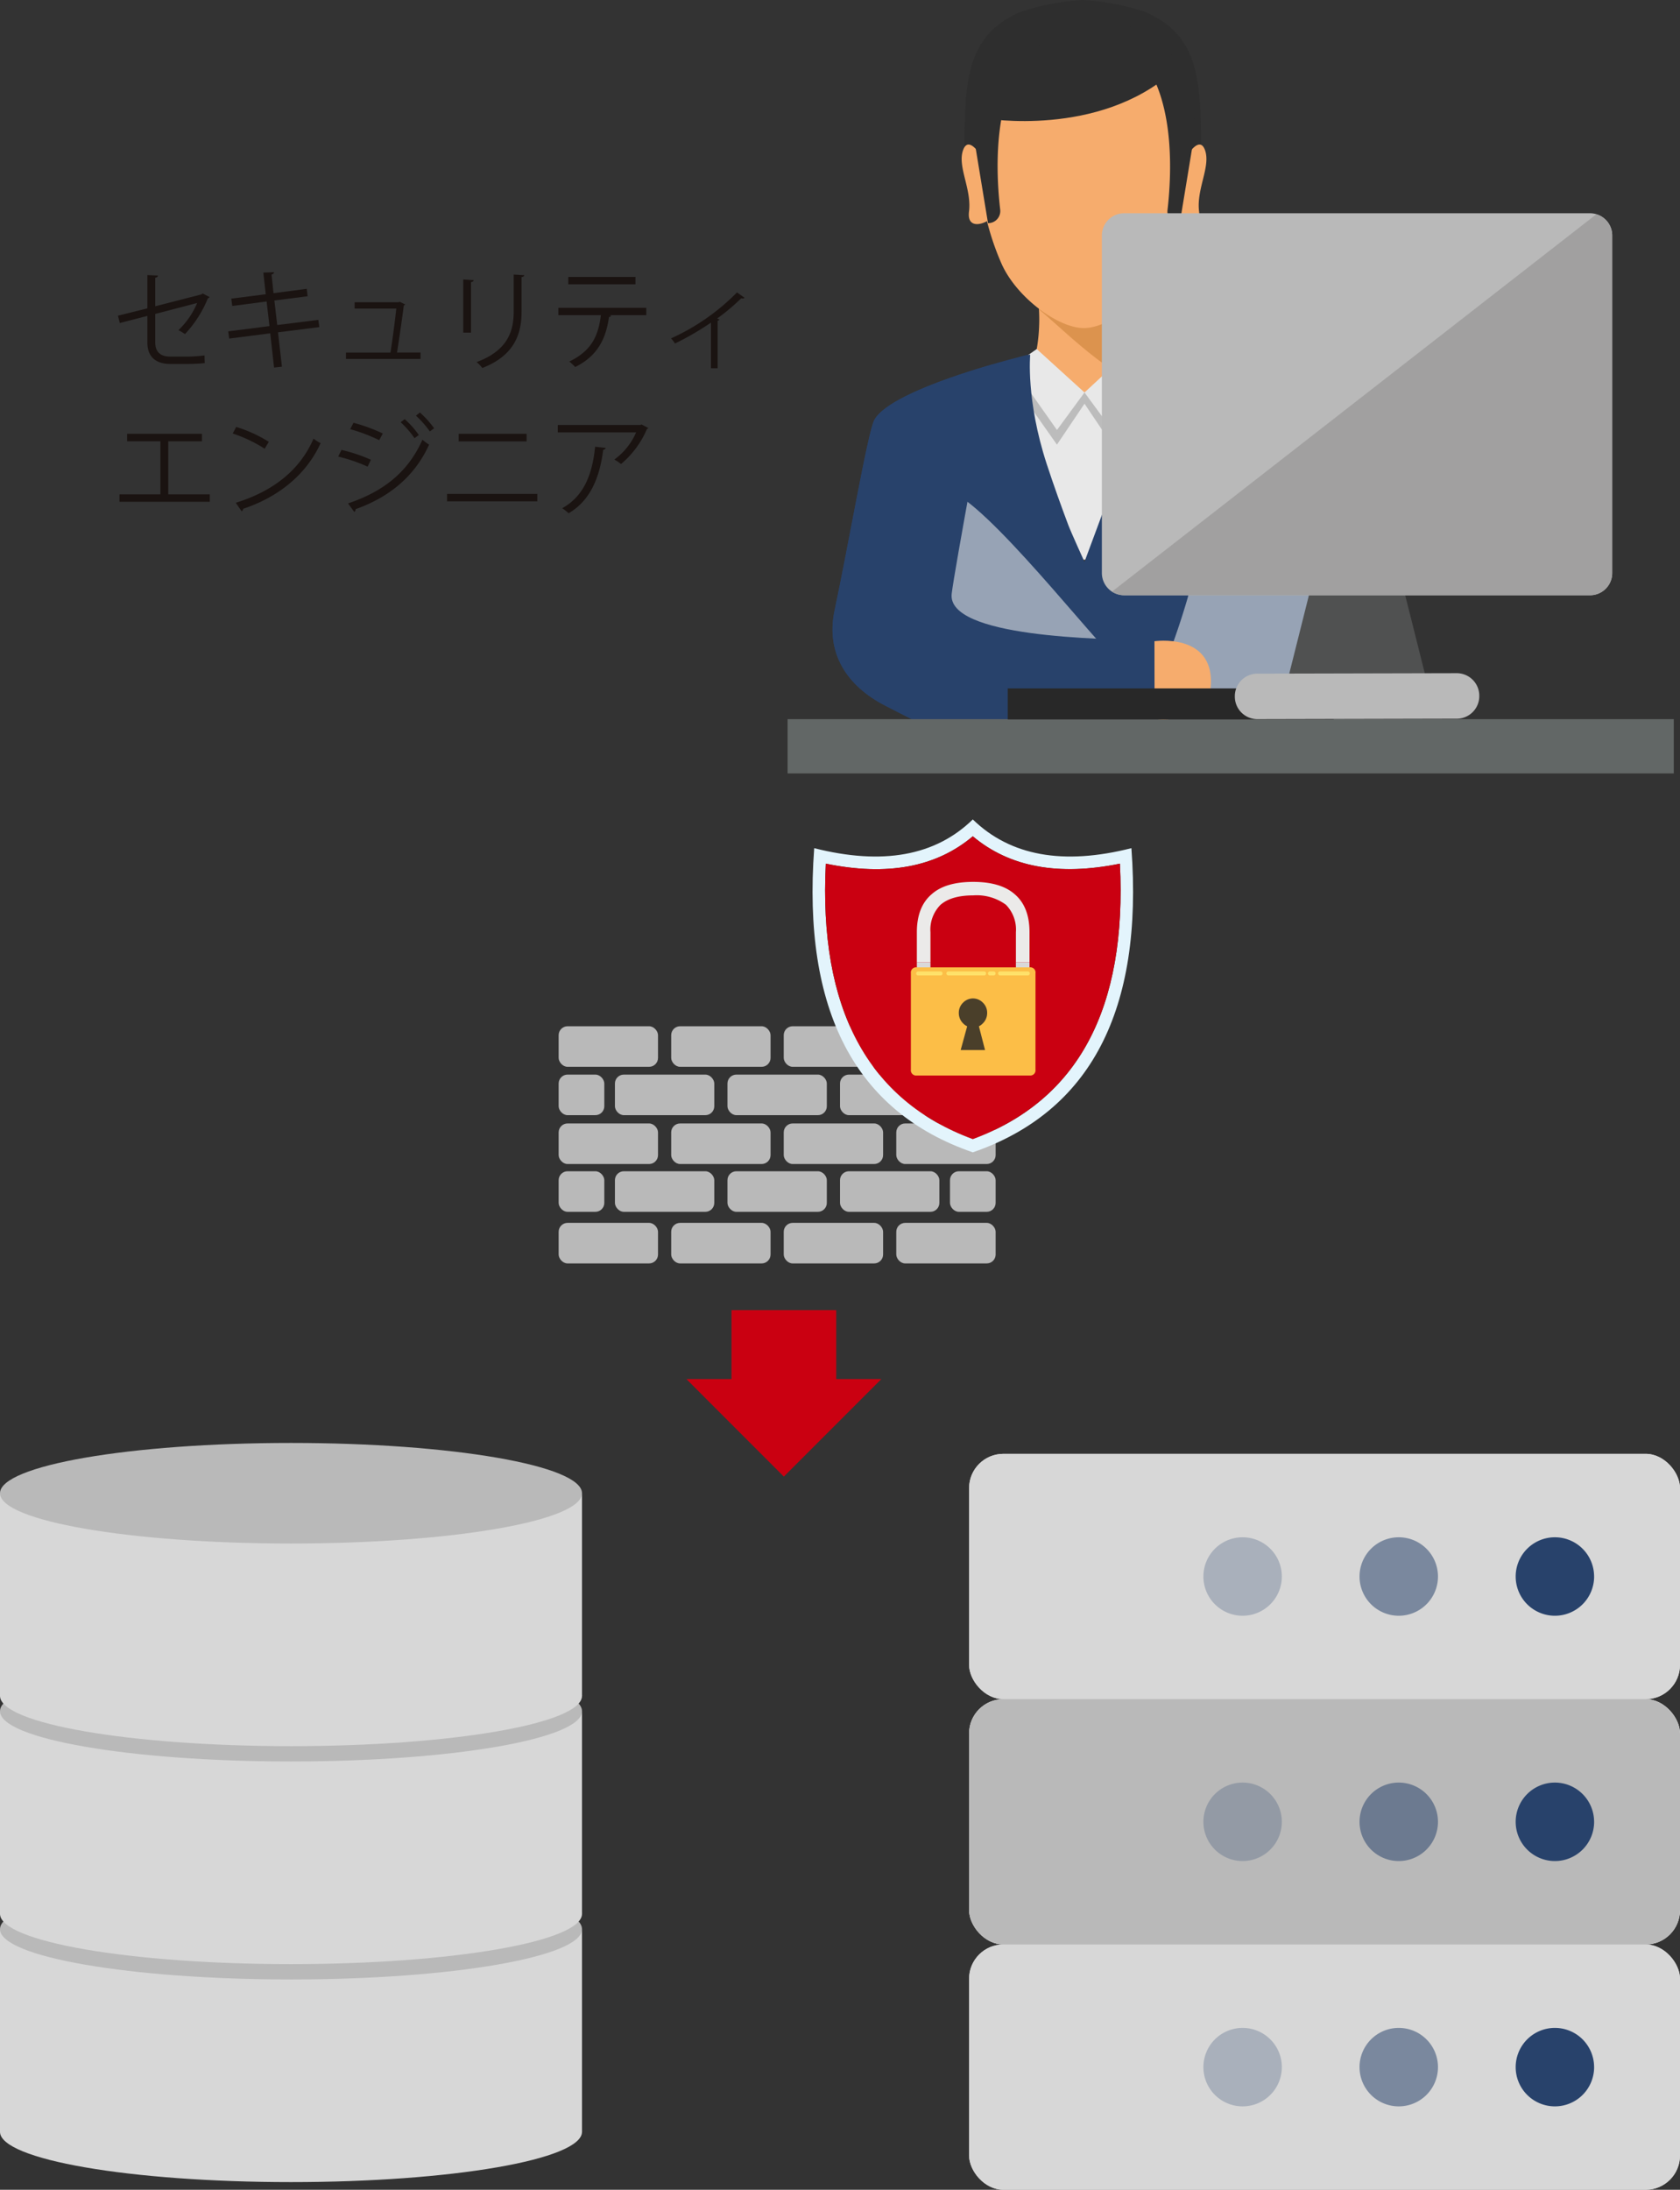 <svg height="374.501" viewBox="0 0 287.399 374.501" width="287.399" xmlns="http://www.w3.org/2000/svg" xmlns:xlink="http://www.w3.org/1999/xlink"><rect x="0" y="0" width="287.399" height="374.501" fill="#333333" stroke="none"/><clipPath id="a"><path d="m0 0h287.399v374.501h-287.399z"/></clipPath><clipPath id="b"><path d="m0 0h25.178v13.838h-25.178z"/></clipPath><clipPath id="c"><path d="m0 0h32.95v56.035h-32.95z"/></clipPath><clipPath id="d"><path d="m0 0h38.251v39.151h-38.251z"/></clipPath><clipPath id="e"><path d="m0 0h13.419v13.42h-13.419z"/></clipPath><clipPath id="f"><path d="m0 0h13.419v13.419h-13.419z"/></clipPath><clipPath id="g"><path d="m0 0h13.42v13.42h-13.42z"/></clipPath><clipPath id="h"><path d="m0 0h13.42v13.419h-13.42z"/></clipPath><g clip-path="url(#a)"><g clip-path="url(#a)"><path d="m157.115 2.056a40.7 40.7 0 0 0 -10.696-2.056 40.682 40.682 0 0 0 -10.695 2.056c-9.424 4.1-9.538 12.056-9.538 24.452h40.466c0-12.4-.115-20.355-9.538-24.452" fill="#2e2e2e" transform="translate(38.815)"/><path d="m153.632 39.27h-15.686a29.984 29.984 0 0 1 -9.015 24.893l16.1 19.456h1.506l16.1-19.456a29.984 29.984 0 0 1 -9.015-24.893" fill="#f6ac6d" transform="translate(39.659 12.08)"/><path d="m135.829 39.27h15.685a28.96 28.96 0 0 0 2.014 14.479c-6.551-2.555-11.774-7.948-17.538-12.9-.061-1-.161-1.581-.161-1.581" fill="#dc934e" transform="translate(41.781 12.08)"/><path d="m137.1 47.7a30.531 30.531 0 0 1 -8.169 13.875l16.1 19.454h1.508l16.1-19.454a30.526 30.526 0 0 1 -8.161-13.875l-8.611 4.756z" fill="#e8e8e8" transform="translate(39.659 14.671)"/><path d="m167.409 23.807c-.605-1.561-1.663-.754-2.486.273.235-12.116-6.161-18.269-6.161-18.269h-24.029s-6.439 6.138-6.235 18.18c-.812-.983-1.824-1.7-2.413-.184-1.092 2.815 1.474 6.675.983 10.589-.332 2.644 1.754 2.379 3.075 1.64a45.761 45.761 0 0 0 2.423 7.123c2.514 5.841 9.721 11.161 14.146 11.161s11.525-5.362 14.143-11.162a33.886 33.886 0 0 0 2.433-7.158c1.315.765 3.476 1.08 3.138-1.606-.492-3.914 2.075-7.774.983-10.589" fill="#f6ac6d" transform="translate(38.7 1.788)"/><g clip-path="url(#b)" opacity=".35" transform="translate(172.938 62.203)"><path d="m157.433 50.239-4.573-2.669-8.016 4.92-8.016-4.92-4.573 2.669 7.876 11.17 4.713-7 4.713 7z" fill="#6a6a6a" transform="translate(-132.256 -47.57)"/></g><path d="m141.884 53.079 4.713 6.415 7.536-11.171-4.233-2.668z" fill="#e8e8e8" transform="translate(43.644 14.044)"/><path d="m144.8 53.079-4.713 6.415-7.679-10.894 4.218-2.949z" fill="#e8e8e8" transform="translate(40.729 14.044)"/><path d="m187.545 57.551c-3.055-5.56-26.38-11.175-26.38-11.175s0 .039 0 .085l-.293-.085c0 .029.768 7.723-2.823 18.721-1.19 3.647-2.53 7.349-3.694 10.441-.458 1.217-2.337 6.283-2.337 6.283s-2.307-5.066-2.764-6.283c-1.164-3.092-2.5-6.794-3.694-10.441-3.589-11-2.823-18.692-2.823-18.721l-.292.085v-.085s-23.325 5.615-26.38 11.175c-1.108 2.016-4.5 21.837-6.792 32.532-1.564 7.315 2.046 12.96 8.709 16.363l4.459 2.279h58.158l4.769-2.351c6.79-3.346 10.51-9.072 8.922-16.473-2.286-10.645-5.651-30.344-6.752-32.35" fill="#28426b" transform="translate(33.504 14.265)"/><g clip-path="url(#c)" transform="translate(195.216 66.957)"><path d="m181.88 88.415c-2.287-10.645-5.653-30.344-6.754-32.35-.915-1.666-3.663-3.336-7.047-4.859-4.841 9.763-7.668 23.953-10.86 35.41a135.162 135.162 0 0 1 -7.928 20.625h18.9l4.769-2.351c6.79-3.347 10.51-9.073 8.923-16.474" fill="#97a3b5" transform="translate(-149.293 -51.206)"/></g><g clip-path="url(#d)" transform="translate(153.268 83.841)"><path d="m154.081 92.335c-5.126-5.08-24.2-29.459-28.932-28.167-2.538.692-5.038 1.489-7.555 2.232-1.815 14.58 2.035 32.362 30.149 36.868h7.721z" fill="#97a3b5" transform="translate(-117.213 -64.118)"/></g><path d="m164.068 94.847c-9.688-.114-35.618-.554-34.765-7.953.462-4.014 6.214-34.942 6.98-38.919.024-.118.064-.228.09-.345-7.134 2.07-18.254 5.815-20.3 9.536-1.108 2.016-4.5 21.837-6.792 32.532-1.564 7.315 2.046 12.958 8.707 16.363l4.459 2.279h41.62z" fill="#28426b" transform="translate(33.504 14.651)"/><path d="m128.931 19.441s19.3 3.294 32.072-8c0 0-27.193-24.319-32.072 8" fill="#2e2e2e" transform="translate(39.659 .818)"/><path d="m131.978 34.833c-.87-7.476-1.606-24.966 9.587-29.846l-3.426-1.657s-10.014 2.025-10.934 17.489l2.687 16.323h.022a2.07 2.07 0 0 0 2.063-2.309" fill="#2e2e2e" transform="translate(39.128 1.024)"/><path d="m156.988 37.119h.111l2.668-16.219c-.92-15.465-10.933-17.49-10.933-17.49l-3.427 1.657c11.185 4.875 10.458 22.34 9.59 29.826a2 2 0 0 0 1.991 2.226" fill="#2e2e2e" transform="translate(44.727 1.049)"/><path d="m0 0h151.598v9.281h-151.598z" fill="#626766" transform="translate(134.737 122.992)"/><path d="m151.036 83.89s9.969-1.471 9.659 7.264c-.259 7.279-9.638 6.032-9.638 6.032z" fill="#f6ac6d" transform="translate(46.459 25.776)"/><path d="m0 0h55.773v5.311h-55.773z" fill="#282828" transform="translate(172.393 117.731)"/><path d="m193.3 96.578h-25.514l5.289-21.063h14.934z" fill="#505151" transform="translate(51.611 23.229)"/><path d="m227.665 93.217h-79.71a3.8 3.8 0 0 1 -3.8-3.8v-57.728a3.8 3.8 0 0 1 3.795-3.795h79.711a3.8 3.8 0 0 1 3.8 3.795v57.732a3.8 3.8 0 0 1 -3.8 3.8" fill="#b9b9b9" transform="translate(44.343 8.58)"/><path d="m199.526 95.83-34.113.078a3.855 3.855 0 0 1 -3.863-3.844v-.078a3.853 3.853 0 0 1 3.844-3.861l34.113-.078a3.854 3.854 0 0 1 3.863 3.844v.077a3.855 3.855 0 0 1 -3.844 3.863" fill="#b9b9b9" transform="translate(49.693 27.083)"/><path d="m228.33 28.026-82.847 64.534a3.767 3.767 0 0 0 2.065.617h79.71a3.8 3.8 0 0 0 3.795-3.8v-57.728a3.784 3.784 0 0 0 -2.722-3.623" fill="#a1a0a0" transform="translate(44.751 8.621)"/><path d="m99.565 280.844c0 4.749-22.288 8.6-49.783 8.6s-49.782-3.851-49.782-8.6 22.288-8.6 49.782-8.6 49.783 3.85 49.783 8.6" fill="#d7d7d7" transform="translate(0 83.743)"/><path d="m0 0h99.565v34.657h-99.565z" fill="#d7d7d7" transform="translate(0 329.93)"/><path d="m99.565 254.34c0 4.749-22.288 8.6-49.783 8.6s-49.782-3.851-49.782-8.6 22.288-8.6 49.782-8.6 49.783 3.85 49.783 8.6" fill="#b9b9b9" transform="translate(0 75.59)"/><path d="m99.565 252.336c0 4.749-22.288 8.6-49.783 8.6s-49.782-3.851-49.782-8.6 22.288-8.6 49.782-8.6 49.783 3.85 49.783 8.6" fill="#d7d7d7" transform="translate(0 74.974)"/><path d="m0 0h99.565v34.657h-99.565z" fill="#d7d7d7" transform="translate(0 292.653)"/><path d="m99.565 225.831c0 4.749-22.288 8.6-49.783 8.6s-49.782-3.851-49.782-8.6 22.288-8.6 49.782-8.6 49.783 3.85 49.783 8.6" fill="#b9b9b9" transform="translate(0 66.821)"/><path d="m99.565 223.827c0 4.749-22.288 8.6-49.783 8.6s-49.782-3.851-49.782-8.6 22.288-8.6 49.782-8.6 49.783 3.85 49.783 8.6" fill="#d7d7d7" transform="translate(0 66.205)"/><path d="m0 0h99.565v34.657h-99.565z" fill="#d7d7d7" transform="translate(0 255.375)"/><path d="m99.565 197.323c0 4.749-22.288 8.6-49.783 8.6s-49.782-3.851-49.782-8.6 22.288-8.6 49.782-8.6 49.783 3.85 49.783 8.6" fill="#b9b9b9" transform="translate(0 58.052)"/><rect fill="#d7d7d7" height="41.953" rx="5.864" transform="translate(165.782 332.548)" width="121.617"/><path d="m211.713 271.939a6.71 6.71 0 1 1 -6.713-6.709 6.709 6.709 0 0 1 6.709 6.709" fill="#e4430e" transform="translate(60.995 81.585)"/><path d="m191.285 271.939a6.71 6.71 0 1 1 -6.709-6.709 6.709 6.709 0 0 1 6.709 6.709" fill="#e4430e" transform="translate(54.711 81.585)"/><g clip-path="url(#e)" opacity=".4" transform="translate(205.866 346.815)"><path d="m170.857 271.939a6.71 6.71 0 1 1 -6.709-6.709 6.709 6.709 0 0 1 6.709 6.709" fill="#e4430e" transform="translate(-157.438 -265.229)"/></g><rect fill="#d7d7d7" height="41.953" rx="5.864" transform="translate(165.782 248.64)" width="121.617"/><path d="m211.713 207.77a6.71 6.71 0 1 1 -6.713-6.709 6.709 6.709 0 0 1 6.709 6.709" fill="#e4430e" transform="translate(60.995 61.847)"/><path d="m191.285 207.77a6.71 6.71 0 1 1 -6.709-6.709 6.709 6.709 0 0 1 6.709 6.709" fill="#e4430e" transform="translate(54.711 61.847)"/><g clip-path="url(#e)" opacity=".4" transform="translate(205.866 262.907)"><path d="m170.857 207.77a6.71 6.71 0 1 1 -6.709-6.709 6.709 6.709 0 0 1 6.709 6.709" fill="#e4430e" transform="translate(-157.438 -201.06)"/></g><rect fill="#fff" height="41.953" rx="5.864" transform="translate(165.782 290.594)" width="121.617"/><path d="m211.713 239.854a6.71 6.71 0 1 1 -6.713-6.709 6.709 6.709 0 0 1 6.709 6.709" fill="#e4430e" transform="translate(60.995 71.716)"/><path d="m191.285 239.854a6.71 6.71 0 1 1 -6.709-6.709 6.709 6.709 0 0 1 6.709 6.709" fill="#e4430e" transform="translate(54.711 71.716)"/><g clip-path="url(#f)" opacity=".4" transform="translate(205.866 304.861)"><path d="m170.857 239.854a6.71 6.71 0 1 1 -6.709-6.709 6.709 6.709 0 0 1 6.709 6.709" fill="#e4430e" transform="translate(-157.438 -233.145)"/></g><rect fill="#d7d7d7" height="41.953" rx="5.864" transform="translate(165.782 332.548)" width="121.617"/><path d="m211.713 271.939a6.71 6.71 0 1 1 -6.713-6.709 6.709 6.709 0 0 1 6.709 6.709" fill="#28426b" transform="translate(60.995 81.585)"/><g clip-path="url(#g)" opacity=".53" transform="translate(232.576 346.815)"><path d="m191.285 271.939a6.71 6.71 0 1 1 -6.709-6.709 6.709 6.709 0 0 1 6.709 6.709" fill="#28426b" transform="translate(-177.865 -265.229)"/></g><g clip-path="url(#e)" opacity=".26" transform="translate(205.866 346.815)"><path d="m170.857 271.939a6.71 6.71 0 1 1 -6.709-6.709 6.709 6.709 0 0 1 6.709 6.709" fill="#28426b" transform="translate(-157.438 -265.229)"/></g><rect fill="#d7d7d7" height="41.953" rx="5.864" transform="translate(165.782 248.64)" width="121.617"/><path d="m211.713 207.77a6.71 6.71 0 1 1 -6.713-6.709 6.709 6.709 0 0 1 6.709 6.709" fill="#28426b" transform="translate(60.995 61.847)"/><g clip-path="url(#g)" opacity=".53" transform="translate(232.576 262.907)"><path d="m191.285 207.77a6.71 6.71 0 1 1 -6.709-6.709 6.709 6.709 0 0 1 6.709 6.709" fill="#28426b" transform="translate(-177.865 -201.06)"/></g><g clip-path="url(#e)" opacity=".26" transform="translate(205.866 262.907)"><path d="m170.857 207.77a6.71 6.71 0 1 1 -6.709-6.709 6.709 6.709 0 0 1 6.709 6.709" fill="#28426b" transform="translate(-157.438 -201.06)"/></g><rect fill="#b9b9b9" height="41.953" rx="5.864" transform="translate(165.782 290.594)" width="121.617"/><path d="m211.713 239.854a6.71 6.71 0 1 1 -6.713-6.709 6.709 6.709 0 0 1 6.709 6.709" fill="#28426b" transform="translate(60.995 71.716)"/><g clip-path="url(#h)" opacity=".53" transform="translate(232.576 304.861)"><path d="m191.285 239.854a6.71 6.71 0 1 1 -6.709-6.709 6.709 6.709 0 0 1 6.709 6.709" fill="#28426b" transform="translate(-177.865 -233.145)"/></g><g clip-path="url(#f)" opacity=".26" transform="translate(205.866 304.861)"><path d="m170.857 239.854a6.71 6.71 0 1 1 -6.709-6.709 6.709 6.709 0 0 1 6.709 6.709" fill="#28426b" transform="translate(-157.438 -233.145)"/></g><g fill="#b9b9b9"><rect height="6.938" rx="1.528" transform="translate(95.569 175.511)" width="16.998"/><rect height="6.938" rx="1.528" transform="translate(114.821 175.511)" width="16.998"/><rect height="6.938" rx="1.528" transform="translate(134.074 175.511)" width="16.998"/><rect height="6.938" rx="1.528" transform="translate(153.326 175.511)" width="16.998"/><rect height="6.938" rx="1.528" transform="translate(95.569 209.137)" width="16.998"/><rect height="6.938" rx="1.528" transform="translate(114.821 209.137)" width="16.998"/><rect height="6.938" rx="1.528" transform="translate(134.074 209.137)" width="16.998"/><rect height="6.938" rx="1.528" transform="translate(153.326 209.137)" width="16.998"/><rect height="6.938" rx="1.528" transform="translate(95.569 192.135)" width="16.998"/><rect height="6.938" rx="1.528" transform="translate(114.821 192.135)" width="16.998"/><rect height="6.938" rx="1.528" transform="translate(134.074 192.135)" width="16.998"/><rect height="6.938" rx="1.528" transform="translate(153.326 192.135)" width="16.998"/><rect height="6.938" rx="1.528" transform="translate(105.195 183.78)" width="16.998"/><rect height="6.938" rx="1.528" transform="translate(95.569 183.78)" width="7.81"/><rect height="6.938" rx="1.528" transform="translate(95.569 200.31)" width="7.81"/><rect height="6.938" rx="1.528" transform="translate(162.513 183.78)" width="7.81"/><rect height="6.938" rx="1.528" transform="translate(162.513 200.31)" width="7.81"/><rect height="6.938" rx="1.528" transform="translate(124.448 183.78)" width="16.998"/><rect height="6.938" rx="1.528" transform="translate(143.7 183.78)" width="16.998"/><rect height="6.938" rx="1.528" transform="translate(105.195 200.31)" width="16.998"/><rect height="6.938" rx="1.528" transform="translate(124.448 200.31)" width="16.998"/><rect height="6.938" rx="1.528" transform="translate(143.7 200.31)" width="16.998"/></g><path d="m133.719 107.174q-9.591 9.358-27.131 4.914-3.077 41.617 27.131 52.022 30.21-10.405 27.133-52.022-17.517 4.443-27.133-4.914m-25.145 7.563q15.746 3.248 25.145-4.679 9.4 7.9 25.167 4.679 1.859 37.131-25.167 47.108-27-9.978-25.145-47.108" fill="#e3f4fc" transform="translate(32.699 32.967)"/><path d="m133.213 109.38q-9.4 7.926-25.145 4.679-1.859 37.131 25.145 47.108 27.026-9.976 25.167-47.108-15.768 3.227-25.167-4.679" fill="#ca0011" transform="translate(33.205 33.646)"/><path d="m122.28 128.326v-2.478h-2.329v2.478a1.1 1.1 0 0 0 .364.833 1.065 1.065 0 0 0 .811.343 1.135 1.135 0 0 0 1.155-1.176m16.941 0v-2.478h-2.329v2.478a1.131 1.131 0 0 0 .343.833 1.11 1.11 0 0 0 .812.343 1.168 1.168 0 0 0 1.174-1.176" fill="#d9d8d9" transform="translate(36.897 38.711)"/><path d="m139.221 129.08v-5.127q0-4.315-2.5-6.474-2.393-2.136-7.134-2.137-4.766 0-7.137 2.137-2.5 2.158-2.5 6.474v5.127h2.329v-5.127a6.014 6.014 0 0 1 1.73-4.7q1.859-1.6 5.577-1.6a8.444 8.444 0 0 1 5.6 1.6 6.057 6.057 0 0 1 1.709 4.7v5.127z" fill="#ebeae9" transform="translate(36.897 35.479)"/><path d="m140.488 127.522a.888.888 0 0 0 -1-1h-19.297a.9.9 0 0 0 -1.025 1v16.493a.9.9 0 0 0 1.025 1h19.292a.888.888 0 0 0 1-1z" fill="#fcbe47" transform="translate(36.656 38.917)"/><path d="m138.934 127.74h-4.7a.343.343 0 1 1 0-.685h4.7a.343.343 0 1 1 0 .685m-5.854 0h-.62a.343.343 0 0 1 0-.685h.62a.343.343 0 1 1 0 .685m-1.624 0h-6.067a.343.343 0 1 1 0-.685h6.067a.343.343 0 1 1 0 .685m-7.413 0h-3.825a.343.343 0 1 1 0-.685h3.825a.343.343 0 0 1 0 .685" fill="#fee16a" transform="translate(36.874 39.082)"/><path d="m129.564 134.838a2.457 2.457 0 0 0 .724-1.773 2.387 2.387 0 0 0 -.724-1.752 2.352 2.352 0 0 0 -3.4 0 2.393 2.393 0 0 0 -.726 1.752 2.464 2.464 0 0 0 .726 1.773 2.306 2.306 0 0 0 .706.513l-1.111 4.059h4.167l-1.049-4.059a2.435 2.435 0 0 0 .685-.513" fill="#4a3f2a" transform="translate(38.585 40.169)"/><path d="m123.146 180.371-16.675 16.675-16.671-16.675" fill="#ca0011" transform="translate(27.622 55.482)"/><path d="m0 0h17.912v13.857h-17.912z" fill="#ca0011" transform="translate(125.139 224.063)"/><path d="m31.11 39.742a.634.634 0 0 1 -.3.225 19.784 19.784 0 0 1 -3.911 6.1 10.582 10.582 0 0 0 -1.123-.673 13.5 13.5 0 0 0 3.2-4.641l-7.167 1.871v4.847c0 1.833 1.1 2.452 2.6 2.452h3.049a27.757 27.757 0 0 0 2.789-.205c0 .411.017.917.037 1.309-.748.094-2.058.149-2.769.149h-3.123c-2.358 0-3.929-1.1-3.929-3.686v-4.53l-4.715 1.217-.319-1.253 5.034-1.254v-5.689l1.815.075c-.038.225-.205.336-.468.374v4.884l7.916-2.039.205-.15z" fill="#1a1311" transform="translate(4.746 11.068)"/><path d="m38.373 45.886.673 5.876-1.348.149-.654-5.857-7.018.9-.169-1.233 7.056-.9-.488-4.21-5.875.766-.169-1.253 5.895-.749-.412-3.7 1.833-.076c0 .187-.169.336-.43.412l.337 3.181 5.688-.748.15 1.271-5.688.73.485 4.192 7.036-.879.169 1.234z" fill="#1a1311" transform="translate(9.184 10.949)"/><path d="m58.023 48.154v1.086h-12.762v-1.086h7.615c.3-1.889.805-5.614.992-7.523h-7.128v-1.083h7.5l.225-.076.917.448a.275.275 0 0 1 -.224.17c-.243 1.964-.842 6.063-1.161 8.064z" fill="#1a1311" transform="translate(13.922 12.142)"/><path d="m60.607 45.845v-9.094l1.777.114c-.018.167-.149.3-.449.336v8.645zm10.423-9.824c-.018.187-.149.281-.45.319v5.95c0 3.929-1.347 7.523-6.717 9.6a5.542 5.542 0 0 0 -.973-1.011c5.183-1.926 6.343-5.127 6.343-8.588v-6.381z" fill="#1a1311" transform="translate(18.643 11.046)"/><path d="m88.092 42.755h-6.325l.319.094a.4.4 0 0 1 -.375.222c-.5 3.482-1.777 6.588-5.782 8.553a9.887 9.887 0 0 0 -1.011-.936c3.893-1.871 4.978-4.49 5.408-7.933h-7.279v-1.255h15.045zm-1.853-5.276h-11.49v-1.255h11.49z" fill="#1a1311" transform="translate(22.469 11.143)"/><path d="m100.367 39.16a.382.382 0 0 1 -.318.129 1.353 1.353 0 0 1 -.262-.035 34.812 34.812 0 0 1 -4.118 3.461 3.218 3.218 0 0 1 .412.167.526.526 0 0 1 -.318.207v8.12h-1.14v-7.8a48.69 48.69 0 0 1 -6.158 3.574 5.675 5.675 0 0 0 -.673-.879 37.353 37.353 0 0 0 11.283-7.859z" fill="#1a1311" transform="translate(27.005 11.764)"/><path d="m16.938 56.741h12.8v1.274h-5.764v9.075h7.111v1.271h-15.456v-1.271h7v-9.076h-5.691z" fill="#1a1311" transform="translate(4.808 17.454)"/><path d="m31.044 55.84a23.31 23.31 0 0 1 5.577 2.545l-.711 1.179a24 24 0 0 0 -5.464-2.6zm-.075 12.969c6.643-2.058 11.06-5.782 13.3-10.966a7.521 7.521 0 0 0 1.216.768c-2.338 5.127-6.905 9.113-13.249 11.226a.609.609 0 0 1 -.262.432z" fill="#1a1311" transform="translate(9.365 17.177)"/><path d="m44.806 60.351a26.86 26.86 0 0 1 5.034 1.684l-.562 1.179a27.164 27.164 0 0 0 -5.033-1.722zm1.122 9.149c6.007-2.022 10.256-5.315 12.726-10.891a12.021 12.021 0 0 0 1.142.842c-2.507 5.519-6.943 9.038-12.595 11.041a.421.421 0 0 1 -.205.465zm.936-13.791a29.871 29.871 0 0 1 5.016 1.833l-.618 1.142a29.377 29.377 0 0 0 -4.962-1.884zm8.758-.618a14.7 14.7 0 0 1 2.414 2.715l-.731.541a16.27 16.27 0 0 0 -2.376-2.732zm2.6-1.142a16.719 16.719 0 0 1 2.432 2.7l-.73.541a17.081 17.081 0 0 0 -2.377-2.694z" fill="#1a1311" transform="translate(13.61 16.595)"/><path d="m73.927 68.289h-15.439v-1.274h15.439zm-1.833-10.257h-11.621v-1.292h11.621z" fill="#1a1311" transform="translate(17.991 17.453)"/><path d="m88.47 56.13a.484.484 0 0 1 -.243.167 16.016 16.016 0 0 1 -4.435 5.988 8.212 8.212 0 0 0 -1.142-.768 11.276 11.276 0 0 0 3.724-4.641h-13.4v-1.271h14.11l.205-.094zm-7.3 3.4c-.018.149-.187.281-.43.319-.543 4.416-2.058 8.626-5.913 10.852a9.02 9.02 0 0 0 -1.1-.86c3.817-2.1 5.183-6.006 5.633-10.516z" fill="#1a1311" transform="translate(22.447 17.075)"/></g></g></svg>